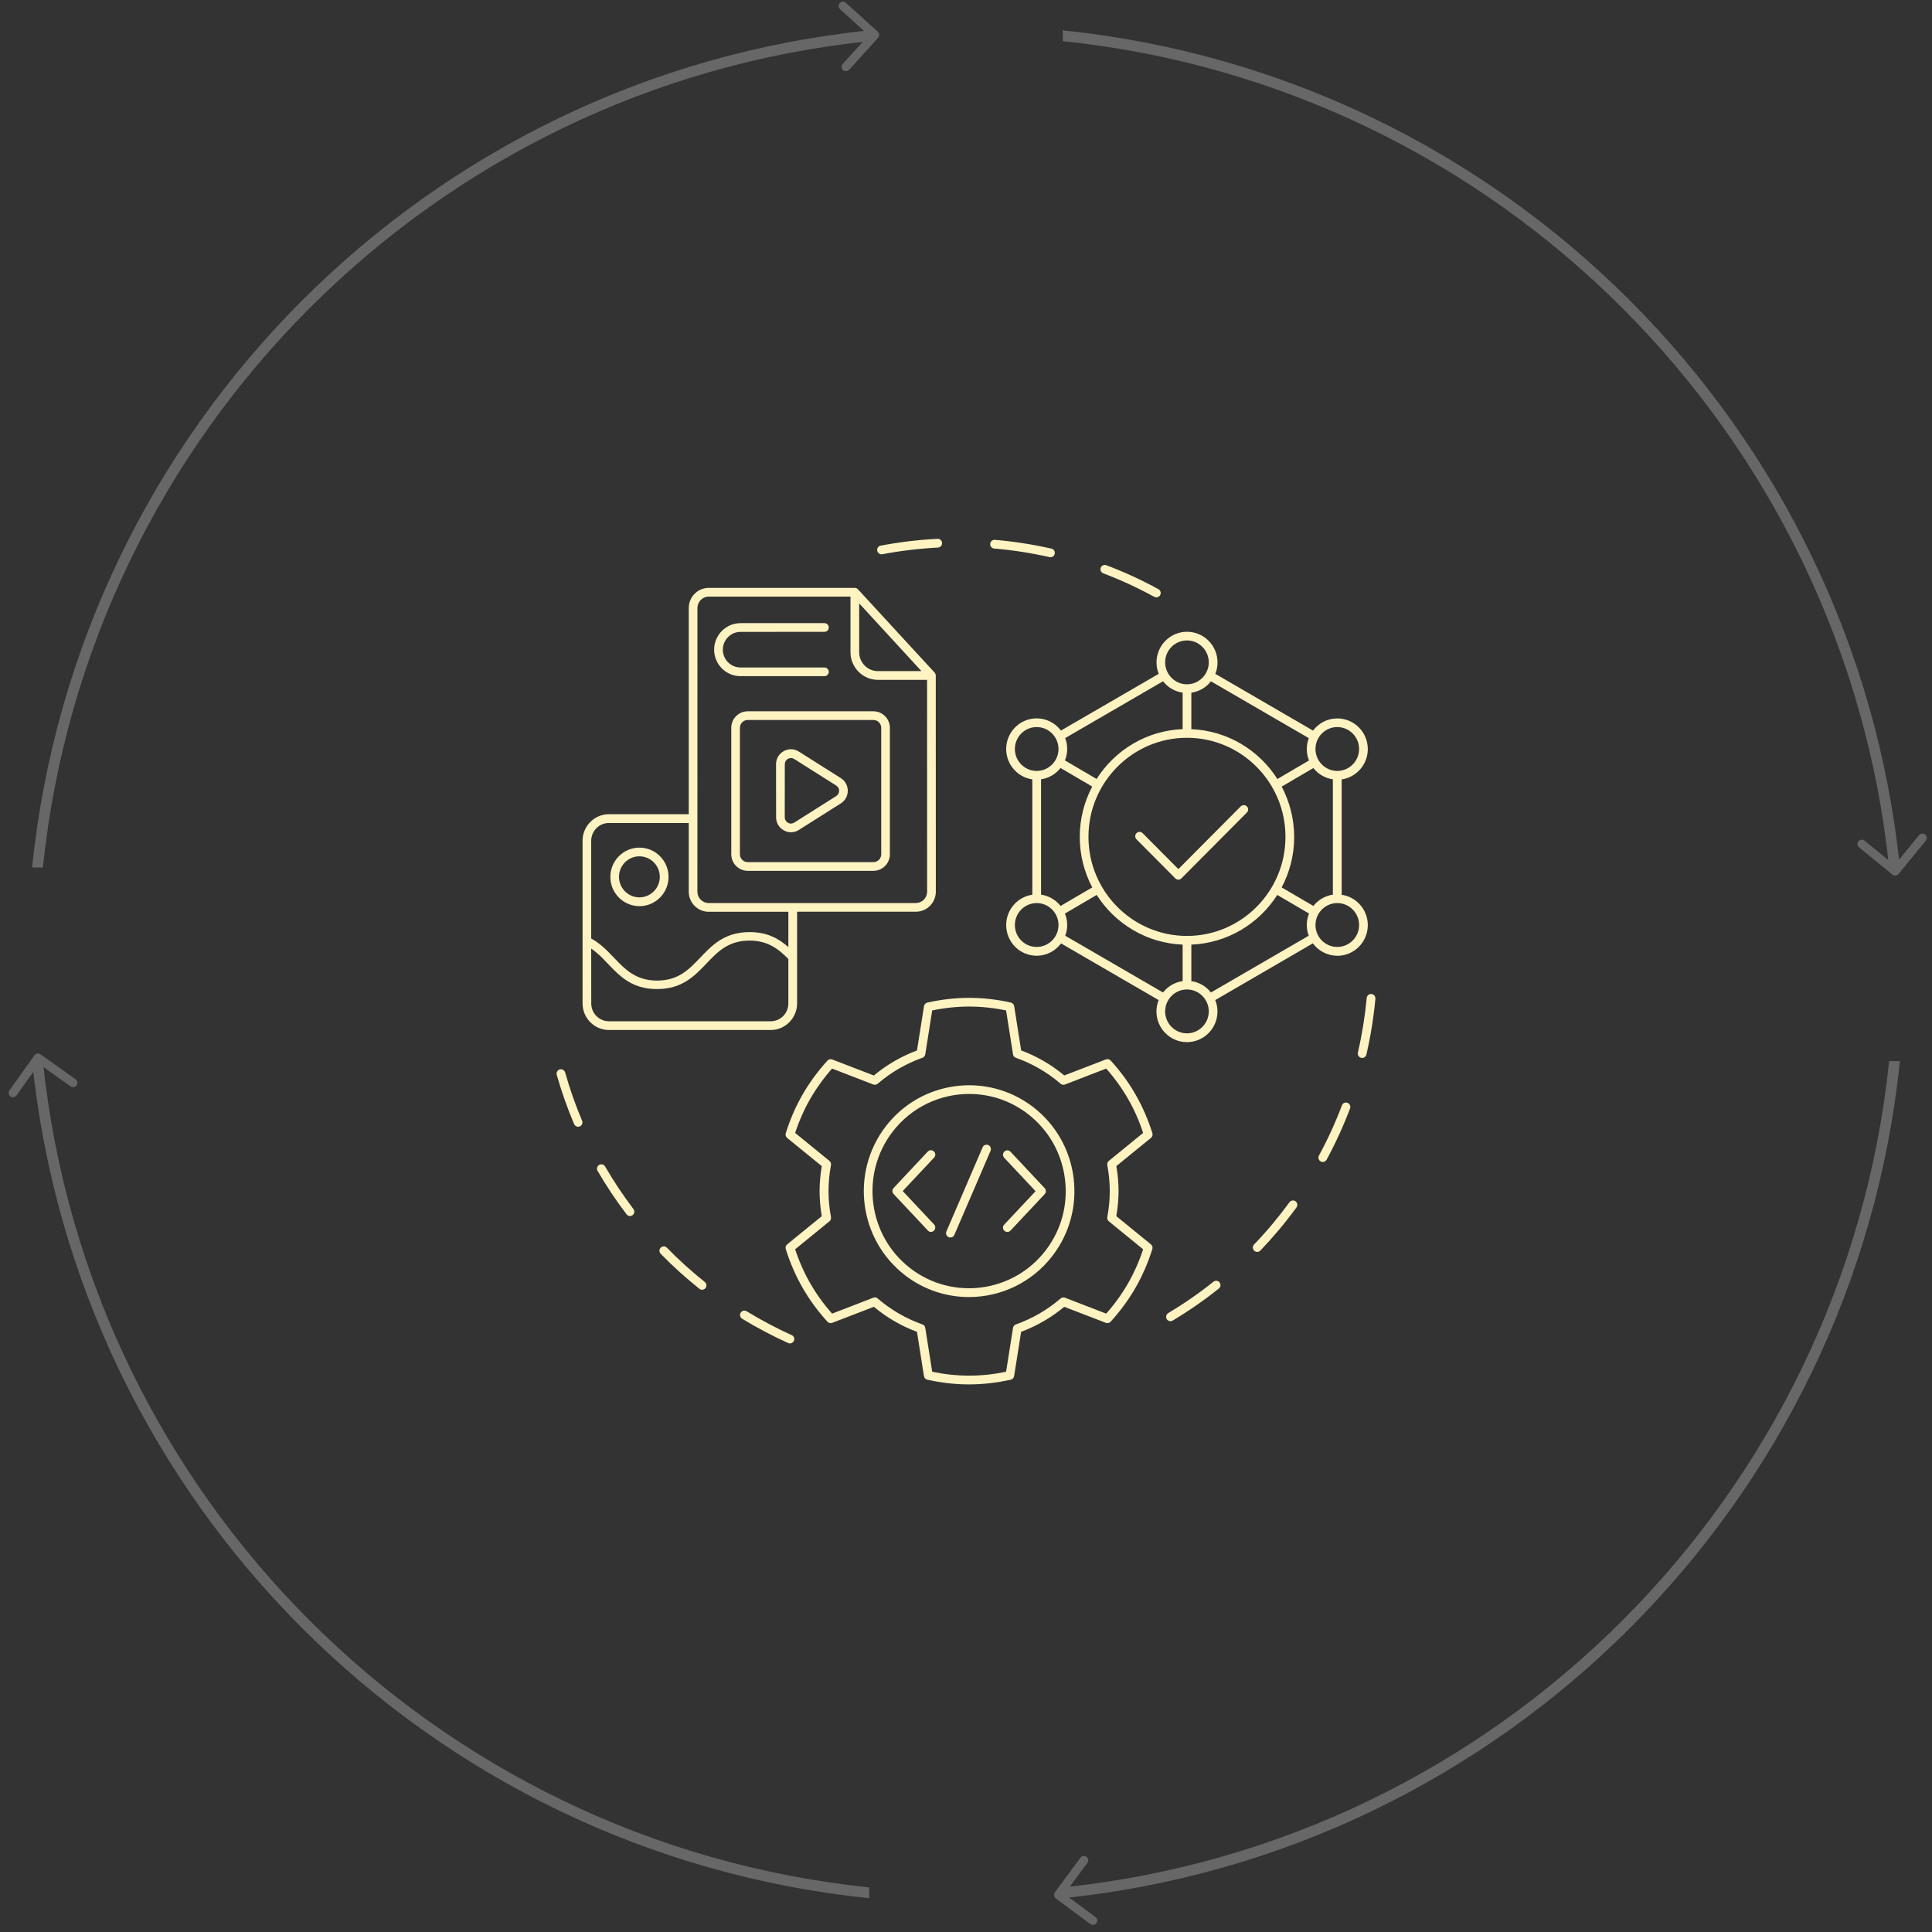 <svg width="361" height="361" viewBox="0 0 361 361" fill="none" xmlns="http://www.w3.org/2000/svg">
<rect x="0" y="0" width="361" height="361" fill="#333333" stroke="none"/>
<path d="M8.012 198.271C16.441 279.603 81.08 344.241 162.412 352.671V354.683C79.974 346.238 14.445 280.709 6 198.271H8.012Z" fill="#676767"/>
<path d="M355.003 198.271C346.558 280.709 281.029 346.238 198.591 354.683V352.671C279.924 344.241 344.563 279.603 352.992 198.271H355.003Z" fill="#676767"/>
<path d="M198.591 5.68C281.029 14.125 346.558 79.654 355.003 162.092H352.991C344.561 80.76 279.923 16.121 198.591 7.691V5.68Z" fill="#676767"/>
<path d="M162.412 7.691C81.08 16.121 16.442 80.76 8.012 162.092H6C14.445 79.654 79.974 14.125 162.412 5.68V7.691Z" fill="#676767"/>
<path fill-rule="evenodd" clip-rule="evenodd" d="M354.757 163.303L359.84 157.078C360.117 156.717 360.066 156.214 359.725 155.936C359.384 155.657 358.88 155.708 358.583 156.051L354.004 161.657L348.398 157.079C348.057 156.801 347.534 156.854 347.255 157.195C346.977 157.536 347.028 158.039 347.371 158.337L353.615 163.418C353.956 163.697 354.46 163.646 354.757 163.303Z" fill="#676767"/>
<path fill-rule="evenodd" clip-rule="evenodd" d="M197.272 354.725L203.728 359.511C204.101 359.771 204.601 359.696 204.864 359.342C205.126 358.989 205.052 358.488 204.695 358.207L198.88 353.896L203.19 348.081C203.453 347.728 203.376 347.208 203.022 346.946C202.668 346.683 202.167 346.758 201.886 347.114L197.103 353.59C196.841 353.943 196.915 354.444 197.272 354.725Z" fill="#676767"/>
<path fill-rule="evenodd" clip-rule="evenodd" d="M6.436 197.192L1.765 203.731C1.512 204.109 1.595 204.608 1.954 204.864C2.312 205.12 2.811 205.037 3.086 204.675L7.293 198.785L13.183 202.992C13.542 203.248 14.06 203.161 14.316 202.803C14.572 202.445 14.489 201.945 14.127 201.67L7.568 197.003C7.21 196.747 6.711 196.83 6.436 197.192Z" fill="#676767"/>
<path fill-rule="evenodd" clip-rule="evenodd" d="M164.007 5.922L158.056 0.522C157.71 0.227 157.205 0.251 156.909 0.577C156.613 0.904 156.637 1.409 156.964 1.724L162.325 6.588L157.461 11.949C157.165 12.275 157.19 12.8 157.516 13.096C157.842 13.392 158.348 13.367 158.663 13.04L164.063 7.069C164.359 6.743 164.334 6.238 164.007 5.922Z" fill="#676767"/>
<path d="M148.342 250.544C148.202 250.846 147.91 251.026 147.601 251.026C147.488 251.026 147.375 250.997 147.272 250.95C144.323 249.618 141.421 248.088 138.67 246.407C138.285 246.171 138.163 245.67 138.397 245.292C138.632 244.905 139.13 244.782 139.515 245.018C142.22 246.671 145.056 248.164 147.939 249.477C148.342 249.647 148.53 250.128 148.342 250.544ZM131.692 239.54C129.213 237.566 126.828 235.413 124.611 233.136C124.301 232.815 123.785 232.806 123.466 233.127C123.146 233.439 123.137 233.958 123.456 234.279C125.72 236.603 128.152 238.794 130.687 240.815C130.838 240.938 131.016 240.995 131.194 240.995C131.439 240.995 131.673 240.881 131.833 240.683C132.096 240.334 132.04 239.814 131.692 239.54ZM105.596 200.391C105.474 199.956 105.023 199.711 104.591 199.824C104.159 199.947 103.915 200.4 104.027 200.835C104.92 203.961 106.009 207.059 107.277 210.044C107.408 210.356 107.709 210.535 108.019 210.535C108.131 210.535 108.235 210.507 108.338 210.469C108.751 210.289 108.939 209.808 108.761 209.402C107.53 206.483 106.46 203.442 105.596 200.391ZM113.062 217.959C112.836 217.572 112.339 217.439 111.953 217.666C111.568 217.893 111.437 218.393 111.662 218.781C113.287 221.586 115.109 224.316 117.081 226.904C117.241 227.111 117.485 227.225 117.72 227.225C117.898 227.225 118.058 227.168 118.208 227.055C118.565 226.781 118.63 226.271 118.358 225.912C116.442 223.38 114.658 220.708 113.062 217.959ZM226.739 239.494C224.063 241.638 221.217 243.602 218.287 245.359C217.902 245.586 217.78 246.087 218.006 246.474C218.156 246.729 218.428 246.87 218.701 246.87C218.841 246.87 218.982 246.833 219.114 246.757C222.109 244.963 225.011 242.951 227.744 240.769C228.091 240.495 228.157 239.975 227.875 239.617C227.603 239.267 227.087 239.21 226.739 239.494ZM251.785 206.068C251.372 205.907 250.893 206.115 250.743 206.54C249.531 209.751 248.085 212.906 246.451 215.919C246.235 216.316 246.385 216.807 246.78 217.024C246.902 217.09 247.042 217.119 247.165 217.119C247.456 217.119 247.728 216.968 247.878 216.694C249.55 213.615 251.024 210.384 252.264 207.116C252.414 206.701 252.198 206.228 251.785 206.068ZM256.255 185.732C255.814 185.694 255.41 186.025 255.372 186.469C255.053 189.898 254.499 193.326 253.729 196.67C253.626 197.114 253.898 197.548 254.339 197.652C254.396 197.662 254.462 197.681 254.527 197.681C254.894 197.681 255.232 197.426 255.316 197.048C256.105 193.638 256.668 190.134 256.997 186.63C257.035 186.167 256.706 185.77 256.255 185.732ZM242.075 224.468C241.718 224.204 241.202 224.279 240.939 224.647C238.92 227.415 236.694 230.078 234.327 232.544C234.017 232.874 234.027 233.384 234.355 233.696C234.515 233.847 234.712 233.923 234.919 233.923C235.126 233.923 235.342 233.838 235.501 233.677C237.915 231.146 240.187 228.435 242.253 225.611C242.516 225.243 242.441 224.733 242.075 224.468ZM185.757 102.494C189.241 102.787 192.725 103.335 196.115 104.1C196.171 104.109 196.237 104.118 196.293 104.118C196.669 104.118 196.998 103.854 197.082 103.486C197.176 103.042 196.904 102.607 196.472 102.513C193.006 101.729 189.447 101.172 185.898 100.869C185.456 100.832 185.052 101.162 185.024 101.615C184.977 102.059 185.315 102.456 185.757 102.494ZM164.711 103.571C164.758 103.571 164.815 103.561 164.862 103.561C168.28 102.909 171.783 102.494 175.267 102.314C175.708 102.286 176.056 101.908 176.037 101.455C176.009 101.011 175.624 100.662 175.182 100.68C171.614 100.86 168.045 101.294 164.552 101.956C164.11 102.041 163.829 102.466 163.913 102.909C163.988 103.297 164.326 103.571 164.711 103.571ZM206.153 107.132C209.412 108.369 212.624 109.842 215.685 111.524C215.807 111.59 215.948 111.618 216.07 111.618C216.361 111.618 216.633 111.457 216.784 111.193C217 110.796 216.849 110.305 216.455 110.088C213.328 108.378 210.05 106.867 206.716 105.611C206.294 105.45 205.824 105.667 205.674 106.092C205.524 106.499 205.74 106.971 206.153 107.132ZM144.012 192.459H113.783C111.069 192.459 108.853 190.23 108.853 187.5V157.097C108.853 154.358 111.069 152.138 113.783 152.138H128.696V113.601C128.696 111.523 130.377 109.851 132.424 109.851H159.723C159.779 109.851 159.845 109.86 159.901 109.87C159.91 109.87 159.92 109.879 159.929 109.879C159.986 109.898 160.051 109.917 160.108 109.955C160.126 109.964 160.136 109.974 160.155 109.983C160.211 110.021 160.277 110.068 160.324 110.125L171.781 122.573L174.635 125.671C174.701 125.737 174.748 125.822 174.776 125.907C174.786 125.936 174.795 125.955 174.805 125.983C174.823 126.049 174.833 126.106 174.842 126.172C174.842 126.191 174.851 126.2 174.851 126.219L174.861 166.606C174.861 167.607 174.466 168.552 173.772 169.261C173.067 169.969 172.128 170.356 171.133 170.356H148.942V187.499C148.932 190.229 146.726 192.459 144.012 192.459ZM113.783 190.825H144.012C145.834 190.825 147.308 189.333 147.308 187.491V179.198C147.29 179.179 147.271 179.16 147.252 179.141C147.196 179.085 147.139 179.028 147.083 178.971C147.027 178.915 146.961 178.849 146.905 178.792C146.848 178.735 146.792 178.679 146.736 178.631C146.679 178.575 146.613 178.518 146.548 178.452C146.491 178.395 146.435 178.339 146.369 178.291C146.304 178.235 146.247 178.178 146.181 178.121C146.125 178.074 146.059 178.017 146.003 177.97C145.937 177.913 145.872 177.857 145.806 177.81C145.75 177.762 145.684 177.715 145.627 177.668C145.562 177.611 145.487 177.564 145.421 177.507C145.364 177.46 145.299 177.413 145.233 177.366C145.158 177.318 145.092 177.271 145.017 177.224C144.951 177.186 144.886 177.139 144.829 177.101C144.754 177.054 144.679 177.007 144.604 176.96C144.538 176.922 144.472 176.884 144.397 176.837C144.322 176.799 144.238 176.752 144.153 176.714C144.078 176.676 144.012 176.638 143.946 176.601C143.862 176.563 143.777 176.525 143.693 176.487C143.618 176.459 143.552 176.421 143.477 176.393C143.392 176.355 143.298 176.327 143.214 176.289C143.139 176.261 143.064 176.232 142.989 176.204C142.895 176.176 142.801 176.147 142.697 176.119C142.622 176.091 142.538 176.072 142.463 176.053C142.359 176.024 142.256 176.006 142.153 175.977C142.078 175.958 141.993 175.939 141.909 175.921C141.796 175.892 141.683 175.883 141.561 175.864C141.486 175.854 141.402 175.836 141.326 175.826C141.195 175.807 141.054 175.798 140.923 175.788C140.847 175.779 140.782 175.779 140.716 175.769C140.509 175.76 140.293 175.751 140.068 175.751C136.086 175.751 134.105 177.829 132.01 180.029C129.766 182.381 127.446 184.808 122.779 184.808C118.112 184.827 115.792 182.4 113.548 180.039C113.341 179.821 113.125 179.604 112.919 179.387C112.862 179.33 112.806 179.274 112.75 179.207C112.524 178.981 112.299 178.754 112.074 178.537C112.064 178.527 112.055 178.527 112.045 178.518C111.829 178.32 111.613 178.121 111.388 177.942C111.332 177.895 111.275 177.847 111.21 177.8C110.975 177.611 110.731 177.422 110.477 177.252C110.468 177.252 110.468 177.243 110.468 177.243L110.477 187.481C110.468 189.333 111.952 190.825 113.783 190.825ZM110.468 157.107V175.364C112.187 176.299 113.464 177.64 114.713 178.944C116.816 181.145 118.798 183.223 122.78 183.223C126.762 183.223 128.743 181.145 130.837 178.944C133.082 176.592 135.401 174.165 140.068 174.165C143.393 174.165 145.553 175.411 147.309 176.97V170.368H132.424C130.358 170.368 128.696 168.677 128.696 166.618V153.791L113.783 153.782C111.952 153.772 110.468 155.265 110.468 157.107ZM164.043 125.4H172.176L160.541 112.743V121.867C160.541 123.813 162.109 125.4 164.043 125.4ZM158.916 121.867V111.478H132.432C131.268 111.478 130.319 112.432 130.319 113.603L130.31 166.609C130.31 167.781 131.258 168.735 132.423 168.735H171.124C171.688 168.735 172.213 168.508 172.617 168.111C173.012 167.715 173.237 167.176 173.237 166.609L173.228 127.035H164.053C161.217 127.035 158.916 124.71 158.916 121.867ZM114.046 163.851C114.046 160.837 116.487 158.382 119.483 158.382C122.479 158.382 124.921 160.837 124.921 163.851C124.921 166.864 122.479 169.319 119.483 169.319C116.478 169.31 114.046 166.864 114.046 163.851ZM119.474 160.006C117.37 160.006 115.661 161.725 115.661 163.841C115.661 165.947 117.37 167.676 119.474 167.676C121.568 167.676 123.286 165.957 123.286 163.841C123.286 161.735 121.577 160.006 119.474 160.006ZM139.721 132.908H163.198C164.898 132.908 166.278 134.297 166.278 136.006V159.619C166.278 161.329 164.898 162.717 163.198 162.717H139.721C138.021 162.717 136.641 161.329 136.641 159.619V136.006C136.631 134.297 138.012 132.908 139.721 132.908ZM163.198 134.533H139.721C138.913 134.533 138.256 135.194 138.256 136.006V159.619C138.256 160.432 138.913 161.093 139.721 161.093H163.198C164.006 161.093 164.663 160.432 164.663 159.619V136.006C164.663 135.194 164.006 134.533 163.198 134.533ZM145.008 142.797C145.008 141.768 145.543 140.852 146.445 140.351C147.337 139.851 148.398 139.879 149.271 140.436L157.113 145.395C157.921 145.905 158.409 146.793 158.409 147.756C158.409 148.72 157.921 149.608 157.113 150.118L149.271 155.076C148.811 155.369 148.304 155.511 147.797 155.511C147.337 155.511 146.877 155.397 146.454 155.152C145.553 154.651 145.017 153.735 145.017 152.706L145.008 142.797ZM147.234 153.744C147.609 153.952 148.041 153.933 148.407 153.707L156.249 148.748C156.587 148.531 156.794 148.172 156.794 147.765C156.794 147.359 156.596 147 156.249 146.783L148.407 141.824C148.22 141.702 148.004 141.645 147.797 141.645C147.609 141.645 147.412 141.692 147.234 141.787C146.858 141.994 146.642 142.372 146.642 142.807L146.633 152.724C146.633 153.149 146.858 153.527 147.234 153.744ZM138.368 126.344H154.051C154.502 126.344 154.859 125.985 154.859 125.532C154.859 125.078 154.502 124.719 154.051 124.719H138.368C136.547 124.719 135.063 123.227 135.063 121.395C135.063 119.562 136.547 118.07 138.368 118.07L154.051 118.061C154.502 118.061 154.859 117.702 154.859 117.248C154.859 116.795 154.502 116.436 154.051 116.436H138.368C135.655 116.436 133.438 118.665 133.438 121.395C133.438 124.115 135.645 126.344 138.368 126.344ZM245.312 176.27L235.902 181.739L227.075 186.868C227.338 187.529 227.488 188.247 227.488 188.993C227.488 192.157 224.934 194.726 221.788 194.726C218.642 194.726 216.087 192.157 216.087 188.993C216.087 188.237 216.238 187.519 216.5 186.868L198.263 176.28C197.221 177.677 195.568 178.584 193.709 178.584C190.563 178.584 188.008 176.015 188.008 172.851C188.008 169.97 190.14 167.58 192.892 167.184V145.63C190.131 145.233 188.008 142.843 188.008 139.962C188.008 136.798 190.563 134.229 193.709 134.229C195.559 134.229 197.202 135.127 198.244 136.506L208.734 130.423L216.51 125.908C216.247 125.247 216.097 124.529 216.097 123.783C216.097 120.619 218.651 118.05 221.797 118.05C224.943 118.05 227.498 120.619 227.498 123.783C227.498 124.529 227.347 125.256 227.084 125.908L245.341 136.515C246.383 135.136 248.026 134.239 249.876 134.239C253.022 134.239 255.577 136.808 255.577 139.972C255.577 142.853 253.445 145.242 250.693 145.639V167.193C253.454 167.59 255.577 169.979 255.577 172.86C255.577 176.024 253.022 178.594 249.876 178.594C248.008 178.575 246.355 177.668 245.312 176.27ZM221.788 184.884C219.543 184.884 217.712 186.726 217.712 188.983C217.712 191.241 219.543 193.082 221.788 193.082C224.032 193.082 225.863 191.241 225.863 188.983C225.863 186.726 224.032 184.884 221.788 184.884ZM193.708 176.941C195.952 176.941 197.784 175.099 197.784 172.841C197.784 170.584 195.952 168.742 193.708 168.742C191.463 168.742 189.632 170.584 189.632 172.841C189.632 175.108 191.454 176.941 193.708 176.941ZM189.632 139.953C189.632 142.21 191.463 144.052 193.708 144.052C195.952 144.052 197.784 142.21 197.784 139.953C197.784 137.696 195.952 135.854 193.708 135.854C191.454 135.854 189.632 137.696 189.632 139.953ZM221.787 127.863C224.031 127.863 225.863 126.021 225.863 123.764C225.863 121.507 224.031 119.665 221.787 119.665C219.542 119.665 217.711 121.507 217.711 123.764C217.721 126.021 219.543 127.863 221.787 127.863ZM245.8 139.953C245.8 142.21 247.631 144.052 249.875 144.052C252.12 144.052 253.951 142.21 253.951 139.953C253.951 137.696 252.12 135.854 249.875 135.854C247.622 135.854 245.8 137.696 245.8 139.953ZM198.17 169.28L204.095 165.814C202.602 162.999 201.757 159.788 201.757 156.378C201.757 152.978 202.602 149.786 204.086 146.971L198.17 143.505C197.287 144.619 195.991 145.403 194.526 145.611V167.165C195.991 167.382 197.287 168.157 198.17 169.28ZM221.788 137.857C211.636 137.857 203.382 146.159 203.382 156.369C203.382 166.579 211.637 174.881 221.788 174.881C231.94 174.881 240.194 166.579 240.194 156.369C240.204 146.168 231.94 137.857 221.788 137.857ZM239.481 165.813L245.406 169.28C246.289 168.165 247.585 167.381 249.05 167.173V145.619C247.576 145.411 246.289 144.628 245.406 143.513L239.49 146.979C240.965 149.794 241.819 152.987 241.819 156.387C241.829 159.777 240.974 162.999 239.481 165.813ZM244.176 139.953C244.176 139.235 244.317 138.555 244.552 137.922L226.268 127.306C225.385 128.439 224.089 129.223 222.605 129.431V136.251C229.357 136.524 235.264 140.17 238.683 145.564L244.589 142.097C244.326 141.436 244.176 140.718 244.176 139.953ZM217.318 127.296L199.033 137.913C199.278 138.546 199.409 139.235 199.409 139.943C199.409 140.708 199.259 141.426 198.986 142.087L204.903 145.554C208.33 140.161 214.228 136.515 220.98 136.241V129.421C219.496 129.214 218.201 128.43 217.318 127.296ZM199.409 172.841C199.409 173.54 199.278 174.211 199.043 174.844L217.318 185.45C218.201 184.317 219.497 183.533 220.98 183.325V176.506C214.238 176.232 208.349 172.596 204.922 167.221L198.986 170.697C199.259 171.358 199.409 172.086 199.409 172.841ZM226.268 185.45L244.543 174.843C244.308 174.22 244.176 173.549 244.176 172.841C244.176 172.076 244.327 171.358 244.599 170.697L238.664 167.221C235.236 172.596 229.348 176.232 222.605 176.506V183.325C224.08 183.533 225.385 184.317 226.268 185.45ZM249.877 176.94C252.121 176.94 253.952 175.099 253.952 172.841C253.952 170.584 252.121 168.742 249.877 168.742C247.632 168.742 245.801 170.584 245.801 172.841C245.801 175.108 247.623 176.94 249.877 176.94ZM231.827 150.684L220.182 162.396L213.505 155.68C213.186 155.359 212.679 155.359 212.36 155.68C212.04 156.002 212.04 156.512 212.36 156.833L219.609 164.124C219.769 164.285 219.976 164.37 220.182 164.37C220.389 164.37 220.595 164.294 220.755 164.124L232.982 151.827C233.301 151.506 233.301 150.996 232.982 150.674C232.663 150.372 232.146 150.372 231.827 150.684ZM208.584 227.246L209.148 227.699L215.055 232.517C215.318 232.724 215.412 233.083 215.318 233.395C214.51 235.964 213.458 238.391 212.172 240.62C210.894 242.85 209.326 244.984 207.523 246.968C207.298 247.213 206.95 247.298 206.631 247.175L198.855 244.181C196.451 246.184 193.746 247.752 190.798 248.857L189.492 257.131C189.436 257.461 189.192 257.726 188.863 257.801C186.252 258.377 183.632 258.68 181.069 258.68C178.505 258.68 175.885 258.387 173.274 257.801C172.945 257.726 172.701 257.461 172.645 257.131L171.339 248.857C168.391 247.761 165.686 246.184 163.282 244.181L155.506 247.175C155.196 247.298 154.849 247.213 154.614 246.968C152.801 244.984 151.243 242.85 149.965 240.62C148.688 238.391 147.627 235.964 146.819 233.395C146.716 233.074 146.829 232.724 147.082 232.517L151.393 229.003L153.553 227.246C153.28 225.65 153.14 224.082 153.14 222.571C153.14 221.06 153.28 219.492 153.553 217.895L147.082 212.625C146.819 212.417 146.726 212.058 146.819 211.747C147.627 209.177 148.679 206.75 149.965 204.521C151.243 202.292 152.811 200.157 154.614 198.174C154.839 197.928 155.187 197.843 155.506 197.966L163.282 200.96C165.686 198.958 168.391 197.39 171.34 196.285L172.654 188.001C172.711 187.671 172.955 187.406 173.283 187.331C175.894 186.755 178.514 186.452 181.078 186.452C183.642 186.452 186.262 186.745 188.873 187.331C189.201 187.406 189.445 187.671 189.502 188.001L190.807 196.275C193.756 197.371 196.461 198.948 198.865 200.951L206.64 197.957C206.95 197.834 207.298 197.919 207.533 198.164C209.345 200.148 210.904 202.282 212.181 204.512C213.458 206.741 214.52 209.168 215.327 211.737C215.43 212.058 215.318 212.408 215.064 212.616L208.594 217.886C208.866 219.482 209.007 221.05 209.007 222.561C209.007 224.073 208.857 225.65 208.584 227.246ZM206.697 245.456C208.274 243.681 209.636 241.782 210.772 239.808C211.899 237.834 212.857 235.69 213.599 233.433L207.194 228.209C206.96 228.02 206.856 227.718 206.903 227.425C207.213 225.735 207.363 224.148 207.363 222.561C207.363 220.975 207.213 219.378 206.903 217.697C206.847 217.404 206.96 217.102 207.194 216.913L213.599 211.69C212.857 209.432 211.909 207.288 210.772 205.314C209.636 203.34 208.274 201.442 206.697 199.666L198.996 202.642C198.724 202.755 198.405 202.698 198.179 202.5C195.719 200.375 192.892 198.741 189.812 197.645C189.53 197.551 189.323 197.305 189.286 197.003L187.99 188.804C185.67 188.323 183.351 188.077 181.088 188.077C178.824 188.077 176.505 188.323 174.185 188.804L172.889 197.003C172.842 197.296 172.636 197.551 172.363 197.645C169.274 198.741 166.466 200.375 163.996 202.5C163.77 202.689 163.451 202.745 163.179 202.642L155.478 199.666C153.901 201.442 152.539 203.34 151.403 205.314C150.266 207.288 149.318 209.432 148.576 211.69L154.981 216.913C155.206 217.102 155.319 217.404 155.272 217.697C154.962 219.388 154.812 220.975 154.812 222.561C154.812 224.148 154.962 225.744 155.272 227.425C155.328 227.718 155.215 228.02 154.981 228.209L148.576 233.433C149.318 235.69 150.266 237.834 151.403 239.808C152.539 241.782 153.901 243.681 155.478 245.456L163.179 242.481C163.451 242.368 163.77 242.424 163.996 242.623C166.456 244.748 169.283 246.382 172.363 247.477C172.645 247.572 172.852 247.817 172.889 248.12L174.185 256.318C176.505 256.8 178.824 257.045 181.088 257.045C183.351 257.045 185.67 256.8 187.99 256.318L189.286 248.12C189.333 247.827 189.539 247.572 189.812 247.477C192.902 246.382 195.709 244.748 198.179 242.623C198.405 242.434 198.724 242.377 198.996 242.481L206.697 245.456ZM196.686 234.623C192.817 239.685 186.966 242.358 181.05 242.358C176.871 242.358 172.645 241.026 169.086 238.268C160.484 231.619 158.859 219.17 165.47 210.51C172.081 201.858 184.459 200.224 193.069 206.874C197.239 210.094 199.906 214.76 200.591 219.993C201.267 225.226 199.888 230.429 196.686 234.623ZM195.399 233.621C198.339 229.777 199.616 225.007 198.977 220.2C198.348 215.392 195.897 211.114 192.075 208.157C188.807 205.626 184.938 204.407 181.097 204.407C175.669 204.407 170.307 206.854 166.757 211.501C160.69 219.444 162.184 230.873 170.072 236.964C177.97 243.066 189.333 241.565 195.399 233.621ZM173.941 230.183C174.138 230.183 174.345 230.108 174.504 229.957C174.833 229.645 174.842 229.125 174.542 228.804L168.673 222.552L174.542 216.299C174.852 215.968 174.833 215.449 174.504 215.147C174.176 214.835 173.659 214.854 173.359 215.175L166.973 221.985C166.682 222.297 166.682 222.788 166.973 223.1L173.359 229.91C173.509 230.098 173.725 230.183 173.941 230.183ZM187.661 229.966C187.821 230.117 188.018 230.193 188.224 230.193C188.44 230.193 188.656 230.108 188.816 229.938L195.202 223.128C195.493 222.816 195.493 222.325 195.202 222.013L188.816 215.203C188.506 214.873 187.99 214.863 187.67 215.175C187.342 215.487 187.332 216.006 187.633 216.327L193.502 222.58L187.633 228.832C187.314 229.135 187.332 229.654 187.661 229.966ZM177.256 231.166C177.359 231.213 177.472 231.232 177.585 231.232C177.894 231.232 178.195 231.052 178.326 230.741L185.088 215.033C185.266 214.618 185.079 214.136 184.665 213.956C184.252 213.777 183.773 213.966 183.604 214.381L176.843 230.089C176.655 230.495 176.852 230.986 177.256 231.166Z" fill="#FFF3C2"/>
</svg>
